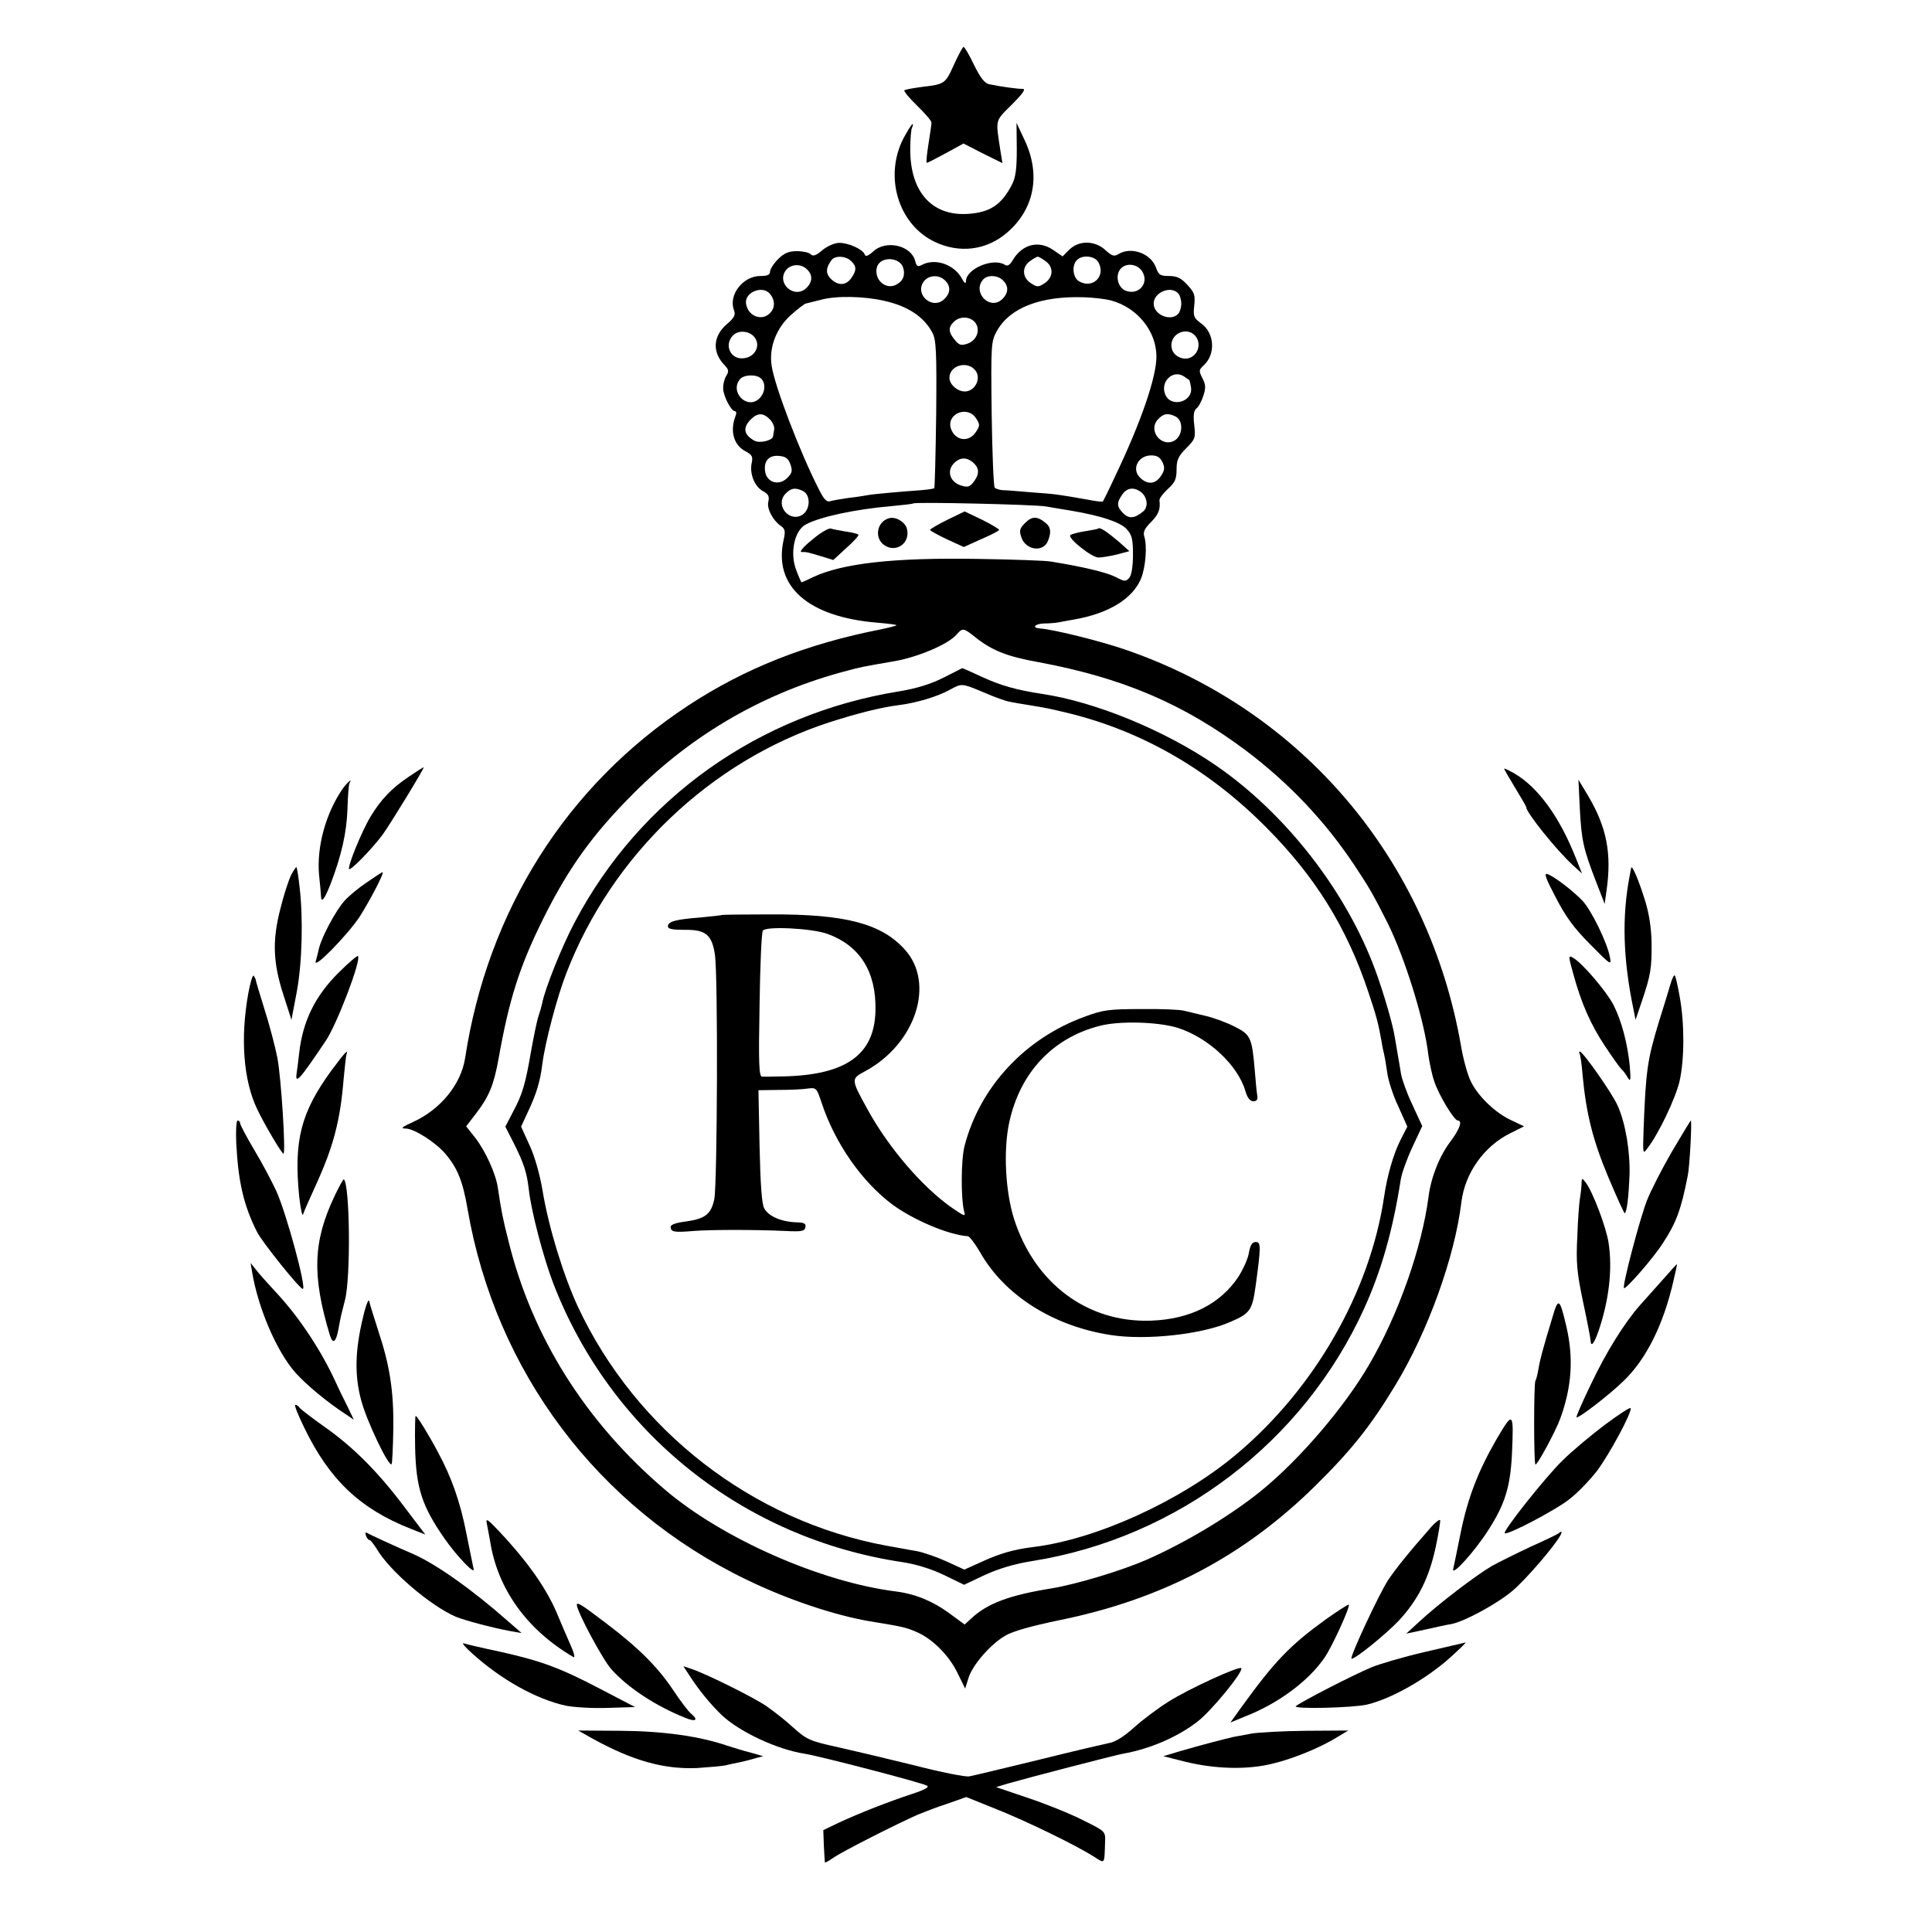 <?xml version="1.0" standalone="no"?>
<!DOCTYPE svg PUBLIC "-//W3C//DTD SVG 20010904//EN"
 "http://www.w3.org/TR/2001/REC-SVG-20010904/DTD/svg10.dtd">
<svg version="1.0" xmlns="http://www.w3.org/2000/svg"
 width="700pt" height="700pt" viewBox="0 0 700 700"
 preserveAspectRatio="xMidYMid meet">
<g transform="translate(0,700) scale(0.1,-0.1)"
fill="#000000" stroke="none">
<path d="M3456 6765 c-31 -69 -33 -70 -116 -80 -30 -4 -59 -9 -63 -12 -4 -2
16 -27 45 -55 29 -28 53 -56 53 -62 0 -6 -5 -41 -11 -78 -6 -38 -9 -68 -6 -68
3 0 34 16 69 35 l64 35 70 -36 71 -35 -7 43 c-18 119 -21 107 41 169 43 43 52
58 38 57 -19 0 -78 8 -121 17 -16 4 -32 25 -54 70 -17 36 -34 65 -38 65 -3 0
-19 -30 -35 -65z"/>
<path d="M3273 6498 c-70 -137 -19 -309 111 -373 92 -45 192 -32 267 34 97 85
120 208 62 332 l-30 64 1 -95 c0 -73 -4 -103 -18 -130 -38 -73 -80 -100 -160
-105 -129 -8 -207 79 -208 230 0 41 3 79 7 84 3 6 4 11 1 11 -3 0 -18 -24 -33
-52z"/>
<path d="M2980 6094 c-23 -20 -34 -24 -43 -15 -6 6 -28 11 -50 11 -29 0 -46
-7 -68 -29 -16 -16 -29 -37 -29 -45 0 -12 -10 -16 -35 -16 -63 0 -116 -68 -96
-123 7 -18 2 -28 -26 -52 -51 -44 -53 -103 -6 -150 13 -14 14 -21 5 -36 -7
-10 -12 -30 -12 -45 0 -28 29 -84 43 -84 5 0 6 -8 2 -17 -21 -54 -7 -106 36
-128 24 -13 28 -19 22 -45 -7 -39 12 -84 42 -100 19 -10 23 -19 19 -37 -7 -25
16 -69 47 -90 14 -10 15 -20 8 -50 -37 -167 88 -278 338 -299 37 -3 69 -7 71
-9 2 -2 -23 -8 -55 -15 -271 -53 -495 -142 -699 -276 -441 -290 -727 -742
-809 -1279 -15 -94 -89 -185 -188 -230 -42 -19 -47 -24 -26 -24 31 -1 109 -51
144 -93 43 -51 62 -99 79 -198 101 -589 473 -1084 1010 -1343 148 -72 318
-129 446 -151 122 -20 131 -22 171 -39 56 -24 116 -83 147 -146 l29 -59 12 38
c14 47 80 123 134 154 27 16 96 35 192 55 372 75 669 230 930 487 131 129 201
217 290 364 118 194 216 465 240 665 13 105 82 202 177 249 l50 25 -46 22
c-57 26 -119 85 -146 139 -12 23 -28 81 -36 128 -117 676 -574 1217 -1216
1438 -90 31 -258 73 -310 77 -31 2 -19 17 15 18 17 0 41 2 52 4 11 2 36 7 55
10 127 22 213 75 244 148 17 42 23 119 12 153 -5 16 1 29 24 52 28 28 35 47
31 79 -1 7 13 25 30 41 26 23 32 36 32 71 0 34 6 48 35 77 33 33 34 38 29 84
-4 35 -2 52 8 60 8 6 19 27 25 46 9 27 9 40 -3 63 -14 27 -13 31 3 46 46 41
41 119 -9 154 -26 19 -28 25 -24 64 4 37 1 47 -25 75 -23 25 -38 32 -67 32
-31 0 -37 4 -46 29 -18 53 -91 79 -137 50 -15 -9 -23 -7 -47 15 -38 35 -96 36
-131 1 l-24 -24 -35 24 c-52 35 -110 20 -144 -35 -12 -21 -21 -26 -31 -19 -42
26 -139 -15 -140 -59 -1 -12 -5 -9 -15 9 -28 51 -97 75 -145 49 -15 -8 -19 -5
-24 14 -14 57 -106 78 -152 35 -19 -17 -28 -20 -31 -11 -7 19 -58 42 -92 42
-17 0 -42 -11 -61 -26z m104 -40 c20 -19 20 -34 0 -62 -19 -27 -48 -28 -74 -2
-19 19 -18 40 3 68 13 17 52 15 71 -4z m189 -26 c7 -26 -1 -46 -25 -59 -38
-21 -82 17 -71 62 11 42 85 39 96 -3z m515 26 c30 -21 29 -59 -3 -80 -23 -15
-27 -15 -50 0 -32 21 -33 59 -3 80 12 9 25 16 28 16 3 0 16 -7 28 -16z m192
-5 c27 -49 -20 -96 -69 -69 -24 12 -29 58 -9 78 20 20 66 15 78 -9z m-1056
-25 c22 -21 20 -47 -4 -69 -42 -38 -106 17 -74 64 18 25 56 27 78 5z m1216
-10 c24 -43 -18 -87 -64 -66 -28 13 -36 58 -14 80 22 22 63 14 78 -14z m-716
-30 c22 -21 20 -47 -4 -69 -42 -38 -106 17 -74 64 18 25 56 27 78 5z m210 0
c22 -21 20 -47 -4 -69 -44 -40 -107 25 -69 71 15 19 54 18 73 -2z m-844 -49
c18 -22 19 -48 2 -67 -29 -34 -82 -15 -89 32 -6 41 60 68 87 35z m1478 3 c7
-7 12 -24 12 -38 0 -14 -5 -31 -12 -38 -28 -28 -88 -2 -88 38 0 40 60 66 88
38z m-1064 -28 c85 -19 143 -57 174 -115 14 -26 16 -67 14 -295 -2 -145 -5
-266 -7 -269 -3 -2 -24 -5 -47 -7 -71 -5 -174 -14 -194 -18 -11 -2 -41 -7 -69
-10 -27 -4 -58 -9 -67 -12 -13 -4 -23 7 -41 43 -68 133 -160 373 -171 447 -11
66 17 138 70 185 26 23 50 41 53 41 3 1 28 7 56 14 56 15 155 13 229 -4z m823
1 c94 -26 163 -111 163 -203 0 -74 -55 -235 -147 -428 -24 -52 -46 -96 -47
-97 -1 -2 -27 1 -57 7 -102 18 -114 20 -199 26 -47 4 -95 8 -107 8 -12 1 -25
5 -29 9 -4 4 -9 125 -11 268 -3 253 -2 262 19 300 47 84 158 127 314 122 34
-1 79 -6 101 -12z m-495 -78 c22 -26 8 -66 -26 -78 -24 -8 -31 -6 -47 14 -23
28 -24 45 -3 65 21 21 57 20 76 -1z m-796 -58 c20 -30 -2 -69 -41 -73 -48 -6
-73 48 -39 83 21 21 63 16 80 -10z m1598 4 c16 -24 9 -57 -16 -72 -25 -16 -65
0 -72 29 -14 53 56 87 88 43z m-798 -124 c18 -27 -2 -69 -35 -73 -27 -4 -61
23 -61 49 0 47 69 64 96 24z m772 -31 c2 -1 5 -13 7 -26 10 -55 -75 -78 -94
-25 -17 46 30 89 69 63 8 -6 16 -11 18 -12z m-1550 4 c18 -18 14 -53 -8 -73
-44 -40 -107 25 -69 71 14 17 60 19 77 2z m778 -143 c15 -23 15 -27 0 -50 -26
-40 -76 -32 -91 13 -16 53 60 84 91 37z m-747 -4 c11 -11 18 -28 16 -38 -2
-10 -4 -21 -4 -24 -2 -15 -48 -26 -67 -16 -39 21 -44 47 -14 77 25 25 45 25
69 1z m1472 9 c26 -15 25 -64 -2 -84 -47 -32 -102 32 -64 74 20 22 37 25 66
10z m-1397 -173 c8 -23 6 -31 -12 -49 -30 -30 -75 -16 -80 25 -5 38 15 59 52
55 23 -2 33 -10 40 -31z m1348 8 c9 -19 8 -29 -6 -50 -20 -30 -49 -32 -76 -5
-31 31 -6 80 41 80 22 0 32 -7 41 -25z m-682 -5 c20 -20 18 -42 -7 -72 -12
-13 -20 -14 -44 -6 -37 13 -49 51 -24 78 23 25 50 25 75 0z m-619 -100 c26
-15 25 -64 -2 -84 -47 -32 -102 32 -64 74 20 22 37 25 66 10z m1222 -2 c24
-18 29 -54 9 -71 -30 -25 -51 -28 -72 -7 -24 24 -25 38 -4 68 17 25 42 28 67
10z m-343 -53 c19 -3 62 -11 95 -16 105 -18 174 -41 197 -66 19 -21 23 -36 23
-92 0 -42 -5 -74 -13 -84 -13 -15 -17 -15 -51 3 -33 16 -109 35 -231 55 -19 4
-141 8 -270 10 -303 5 -487 -16 -594 -66 -22 -11 -41 -19 -42 -19 -1 0 -10 20
-19 44 -24 62 -7 144 35 166 52 28 181 55 308 66 42 4 79 8 81 10 7 6 441 -4
481 -11z m-256 -474 c60 -48 116 -70 228 -90 306 -57 526 -151 753 -321 156
-118 286 -255 393 -416 57 -86 66 -103 119 -207 64 -129 134 -355 148 -478 4
-28 13 -73 22 -98 16 -49 72 -141 85 -141 18 0 6 -32 -26 -75 -40 -52 -71
-130 -80 -200 -24 -185 -109 -427 -214 -607 -89 -154 -251 -344 -392 -459
-111 -90 -272 -187 -415 -250 -89 -39 -254 -89 -345 -104 -155 -25 -233 -55
-291 -109 l-24 -22 -57 42 c-59 43 -122 69 -193 78 -271 34 -627 191 -835 368
-288 245 -483 555 -568 903 -20 78 -26 109 -38 190 -7 52 -46 137 -84 185
l-31 39 36 47 c47 61 64 103 81 196 39 219 76 336 164 513 91 182 178 303 325
450 216 217 479 368 775 445 48 13 53 14 174 35 83 15 190 60 221 95 23 26 25
26 69 -9z"/>
<path d="M3433 5117 c-35 -17 -63 -34 -63 -37 0 -3 27 -18 61 -34 l61 -28 64
29 c35 15 64 30 64 33 0 3 -28 20 -62 37 l-63 30 -62 -30z"/>
<path d="M3220 5122 c-44 -13 -53 -73 -15 -98 43 -28 94 9 81 60 -6 25 -42 46
-66 38z"/>
<path d="M3715 5106 c-21 -21 -23 -28 -14 -54 16 -45 77 -54 95 -14 13 30 12
51 -5 65 -31 27 -51 28 -76 3z"/>
<path d="M2942 5044 c-30 -24 -47 -44 -38 -44 19 0 20 0 73 -16 l42 -13 48 44
c26 23 46 45 43 48 -3 3 -23 8 -45 11 -22 4 -47 8 -55 11 -8 2 -39 -16 -68
-41z"/>
<path d="M3979 5085 c-2 -2 -24 -6 -49 -10 -25 -4 -48 -10 -52 -14 -11 -10 77
-81 102 -81 12 0 42 5 67 11 l45 12 -38 34 c-44 37 -69 54 -75 48z"/>
<path d="M3417 4544 c-46 -23 -98 -39 -160 -49 -508 -82 -938 -388 -1174 -835
-47 -88 -110 -246 -119 -297 -1 -6 -7 -27 -13 -45 -6 -18 -17 -73 -26 -122
-21 -123 -32 -161 -66 -224 l-28 -54 31 -61 c36 -72 47 -105 54 -167 9 -80 53
-247 89 -341 209 -540 688 -923 1265 -1009 47 -7 103 -24 149 -46 l74 -36 76
36 c51 23 107 40 171 50 527 84 983 431 1203 916 62 137 103 280 132 465 3 22
22 75 42 118 l36 77 -36 78 c-20 42 -38 93 -41 112 -3 19 -8 49 -11 65 -3 17
-8 46 -11 65 -7 47 -40 160 -71 245 -106 287 -325 568 -578 742 -185 127 -436
230 -630 259 -92 14 -148 30 -214 60 -41 19 -74 34 -75 33 -1 -1 -32 -16 -69
-35z m148 -53 c39 -17 81 -32 95 -34 14 -3 45 -8 70 -12 67 -11 71 -12 146
-30 265 -66 504 -204 709 -410 179 -179 295 -365 373 -600 29 -86 36 -113 48
-180 2 -16 7 -37 9 -45 2 -8 7 -37 11 -65 3 -27 21 -83 40 -123 l33 -74 -25
-49 c-25 -49 -48 -129 -59 -204 -51 -347 -254 -700 -540 -938 -198 -165 -502
-304 -730 -332 -72 -9 -122 -23 -191 -55 l-60 -27 -63 29 c-35 16 -84 33 -109
38 -26 4 -76 14 -112 20 -485 90 -906 417 -1116 865 -53 115 -106 287 -128
420 -10 60 -29 127 -48 167 l-30 66 25 54 c31 66 44 109 52 173 10 78 53 242
87 329 165 428 523 769 953 909 103 33 187 54 250 62 65 8 141 31 185 55 45
25 44 25 125 -9z"/>
<path d="M2617 3685 c-1 -1 -36 -5 -77 -9 -93 -7 -120 -15 -120 -32 0 -10 16
-13 61 -13 75 1 98 -17 109 -88 12 -71 9 -834 -2 -888 -12 -55 -33 -71 -105
-81 -33 -4 -53 -11 -53 -19 0 -19 13 -21 83 -15 66 5 218 5 332 0 59 -3 70 -1
73 13 3 13 -4 17 -25 18 -60 1 -108 21 -124 51 -9 15 -14 90 -17 226 l-4 202
73 1 c41 0 88 2 106 5 30 4 32 2 49 -49 48 -147 145 -287 257 -371 76 -56 205
-111 274 -115 6 -1 26 -27 44 -58 88 -156 265 -268 473 -300 128 -20 332 2
435 48 70 30 78 42 90 127 20 145 20 162 1 162 -13 0 -20 -11 -25 -39 -3 -21
-21 -60 -38 -87 -66 -99 -175 -154 -317 -159 -229 -8 -421 134 -496 369 -31
98 -39 246 -18 346 38 181 156 309 328 353 72 19 211 15 283 -7 110 -35 217
-134 245 -228 7 -25 17 -38 29 -38 13 0 17 6 14 23 -2 12 -6 54 -9 92 -10 117
-15 127 -76 157 -30 15 -77 32 -105 38 -27 6 -61 15 -75 18 -14 4 -83 7 -155
6 -115 0 -139 -3 -203 -27 -217 -78 -381 -254 -437 -468 -13 -49 -14 -188 -2
-237 6 -21 3 -20 -41 10 -108 74 -233 220 -309 359 -60 109 -60 110 -10 137
184 98 257 319 145 442 -85 94 -215 128 -485 127 -95 0 -174 -1 -176 -2z m382
-69 c117 -43 176 -137 173 -277 -3 -160 -106 -234 -334 -239 -35 -1 -69 -1
-77 -1 -11 1 -13 46 -9 259 2 141 7 263 12 270 10 17 178 9 235 -12z"/>
<path d="M1480 4185 c-61 -41 -100 -82 -137 -143 -33 -55 -85 -183 -78 -191 6
-5 80 70 120 123 26 35 155 246 150 246 -2 0 -27 -16 -55 -35z"/>
<path d="M5450 4215 c0 -3 18 -34 40 -70 22 -36 40 -67 40 -70 0 -19 109 -155
169 -210 l33 -30 -22 55 c-59 150 -137 257 -222 307 -21 12 -38 20 -38 18z"/>
<path d="M1242 4143 c-62 -90 -95 -211 -86 -313 4 -36 7 -71 7 -77 1 -27 13
-11 35 45 39 102 58 184 61 272 1 46 5 88 7 92 13 21 -7 4 -24 -19z"/>
<path d="M5724 4070 c6 -115 13 -146 59 -265 l31 -80 7 50 c19 133 0 228 -66
340 l-36 60 5 -105z"/>
<path d="M1055 3830 c-9 -18 -27 -73 -39 -122 -30 -116 -27 -196 11 -313 l29
-90 19 100 c20 106 24 271 10 385 -4 36 -9 67 -11 68 -1 2 -10 -11 -19 -28z"/>
<path d="M5910 3855 c-1 -5 -3 -17 -5 -26 -29 -150 -25 -303 14 -489 l7 -35
23 68 c32 94 36 121 35 212 -1 51 -9 105 -23 150 -24 78 -49 135 -51 120z"/>
<path d="M1329 3803 c-30 -20 -66 -50 -81 -67 -32 -36 -81 -128 -92 -171 -4
-17 -9 -38 -12 -48 -10 -33 116 96 160 163 39 62 90 160 82 160 -2 0 -28 -17
-57 -37z"/>
<path d="M5637 3748 c36 -70 67 -112 125 -170 74 -75 77 -77 71 -46 -9 51 -67
170 -99 204 -34 36 -102 88 -127 97 -14 5 -7 -15 30 -85z"/>
<path d="M1227 3476 c-85 -84 -130 -176 -143 -291 -3 -27 -7 -60 -9 -72 -7
-45 10 -26 106 117 41 62 129 293 116 306 -2 3 -34 -24 -70 -60z"/>
<path d="M5701 3469 c29 -106 63 -182 114 -259 26 -39 52 -76 59 -83 7 -6 18
-21 24 -32 10 -16 11 -9 7 42 -8 82 -29 162 -59 222 -26 50 -115 154 -147 171
-17 10 -17 6 2 -61z"/>
<path d="M900 3403 c-30 -165 -18 -318 32 -422 27 -57 89 -161 95 -161 9 0 -8
274 -22 347 -8 41 -29 121 -47 177 -17 55 -32 104 -32 108 -1 3 -4 9 -7 13 -4
3 -12 -25 -19 -62z"/>
<path d="M6052 3433 c-6 -21 -25 -83 -42 -137 -41 -135 -47 -174 -55 -389 -3
-90 -3 -91 15 -66 40 52 100 178 115 240 18 78 19 208 1 307 -7 40 -15 75 -18
78 -3 2 -10 -12 -16 -33z"/>
<path d="M1202 3123 c-112 -153 -138 -255 -118 -458 5 -44 11 -73 14 -65 2 8
25 59 49 112 62 137 86 230 98 378 4 41 8 81 10 88 8 23 -3 12 -53 -55z"/>
<path d="M5723 3183 c3 -5 8 -39 11 -78 13 -141 38 -239 94 -372 31 -73 57
-131 59 -129 8 7 14 63 17 135 3 86 -14 191 -43 255 -19 44 -126 196 -137 196
-3 0 -3 -3 -1 -7z"/>
<path d="M856 2858 c7 -139 27 -226 75 -321 19 -38 155 -207 166 -207 15 0
-59 273 -96 355 -16 34 -51 101 -80 149 -28 47 -51 91 -51 96 0 6 -4 10 -9 10
-5 0 -7 -37 -5 -82z"/>
<path d="M6058 2828 c-36 -62 -77 -142 -91 -178 -26 -67 -90 -310 -83 -317 6
-6 106 108 141 163 48 73 66 121 90 244 7 32 16 200 11 200 -1 0 -32 -51 -68
-112z"/>
<path d="M1212 2666 c-78 -164 -82 -288 -17 -503 11 -35 22 -27 31 20 10 54 8
44 24 107 21 80 18 415 -4 437 -2 2 -17 -25 -34 -61z"/>
<path d="M5730 2705 c-1 -16 -4 -39 -6 -50 -2 -11 -7 -71 -9 -133 -5 -96 -2
-131 21 -240 15 -70 27 -133 27 -139 1 -26 13 -11 29 35 38 112 51 225 36 320
-9 57 -57 184 -83 218 -14 18 -14 17 -15 -11z"/>
<path d="M913 2394 c21 -131 89 -290 157 -367 40 -45 119 -110 184 -152 l28
-19 -24 50 c-14 27 -33 67 -43 89 -51 111 -129 229 -208 315 -23 25 -55 60
-71 79 l-28 35 5 -30z"/>
<path d="M6025 2364 c-28 -31 -65 -73 -83 -93 -55 -62 -123 -170 -179 -289
-30 -62 -53 -115 -51 -117 6 -6 121 83 171 132 82 79 144 204 180 361 8 34 14
62 13 62 -1 0 -24 -25 -51 -56z"/>
<path d="M1316 2230 c-30 -123 -32 -213 -7 -305 21 -77 99 -240 110 -230 2 3
5 60 6 128 2 137 -13 231 -55 357 -15 47 -30 94 -32 105 -2 12 -12 -12 -22
-55z"/>
<path d="M5625 2228 c-39 -129 -45 -154 -51 -188 -3 -19 -8 -39 -11 -43 -6
-10 -6 -297 0 -303 5 -6 72 117 90 166 42 115 49 220 22 335 -24 102 -29 105
-50 33z"/>
<path d="M1102 1828 c91 -189 203 -295 386 -367 l53 -21 -78 103 c-96 127
-185 216 -291 290 -45 32 -84 62 -87 67 -4 6 -10 10 -15 10 -5 0 10 -37 32
-82z"/>
<path d="M5815 1838 c-49 -37 -119 -95 -154 -130 -61 -59 -217 -256 -209 -263
8 -9 187 85 234 123 29 22 73 68 99 101 46 61 129 215 123 229 -2 4 -43 -23
-93 -60z"/>
<path d="M1504 1758 c3 -148 24 -214 107 -333 43 -62 111 -133 105 -110 -2 11
-14 69 -26 128 -22 114 -54 205 -104 297 -35 66 -75 130 -80 130 -2 0 -3 -51
-2 -112z"/>
<path d="M5422 1785 c-67 -116 -105 -214 -131 -345 -12 -58 -23 -114 -26 -125
-5 -28 78 64 126 139 61 94 81 157 87 276 7 157 5 159 -56 55z"/>
<path d="M1764 1479 c3 -14 8 -43 12 -64 27 -173 134 -321 302 -419 7 -4 1 19
-14 51 -14 32 -33 76 -42 98 -38 94 -106 192 -212 305 -44 47 -51 51 -46 29z"/>
<path d="M5186 1468 c-82 -93 -126 -148 -156 -192 -33 -50 -143 -286 -133
-286 15 0 123 88 170 137 70 75 110 154 134 264 11 50 18 96 17 101 -2 4 -16
-6 -32 -24z"/>
<path d="M1326 1436 c3 -9 9 -16 13 -16 4 0 15 -15 26 -32 46 -79 194 -206
287 -246 32 -13 129 -39 193 -51 l45 -8 -47 41 c-130 115 -263 209 -345 245
-54 23 -161 72 -170 78 -4 2 -5 -3 -2 -11z"/>
<path d="M5648 1445 c-3 -3 -48 -25 -100 -48 -51 -24 -116 -56 -143 -71 -58
-34 -193 -137 -262 -201 l-48 -44 70 15 c39 9 81 18 95 20 48 10 166 74 221
121 49 42 148 157 172 199 8 14 5 19 -5 9z"/>
<path d="M2090 1185 c0 -23 95 -201 126 -234 59 -66 161 -133 267 -175 38 -16
49 -8 21 15 -9 7 -38 45 -64 84 -58 87 -128 156 -247 246 -87 66 -103 76 -103
64z"/>
<path d="M4804 1133 c-131 -95 -185 -151 -308 -321 l-38 -53 53 22 c119 46
230 128 288 213 28 40 94 186 88 192 -2 2 -39 -22 -83 -53z"/>
<path d="M1710 1010 c106 -96 234 -167 340 -190 30 -6 99 -10 153 -8 l98 3
-119 62 c-150 79 -220 105 -368 138 -66 14 -126 28 -134 31 -8 2 5 -14 30 -36z"/>
<path d="M5164 1015 c-78 -18 -166 -44 -195 -56 -69 -29 -261 -128 -274 -141
-11 -11 207 -6 258 6 88 21 214 92 302 171 33 30 58 54 55 54 -3 -1 -69 -16
-146 -34z"/>
<path d="M2495 934 c35 -55 79 -109 122 -150 65 -60 200 -123 298 -138 52 -8
426 -105 444 -116 9 -5 -9 -15 -55 -30 -88 -29 -194 -71 -265 -104 l-56 -27 2
-57 c2 -31 3 -58 4 -60 0 -2 13 5 29 16 28 21 238 127 307 157 22 9 70 28 108
40 l68 24 107 -43 c113 -45 289 -131 354 -172 43 -27 39 -32 42 54 1 37 1 37
-82 78 -45 23 -135 59 -198 80 l-115 39 43 13 c66 19 388 103 417 108 96 17
195 59 268 115 50 37 171 185 160 195 -8 8 -188 -74 -261 -120 -39 -24 -96
-67 -126 -94 -35 -32 -68 -53 -90 -57 -19 -4 -136 -31 -260 -62 -124 -30 -235
-57 -248 -59 -13 -3 -103 15 -200 40 -97 24 -224 54 -282 67 -96 21 -108 27
-155 69 -28 26 -73 61 -99 79 -47 32 -226 121 -276 136 l-24 8 19 -29z"/>
<path d="M2150 699 c142 -78 255 -110 375 -105 44 3 91 7 105 10 14 4 36 8 50
11 14 3 39 9 55 14 l30 8 -45 13 c-25 6 -63 18 -85 25 -102 35 -235 53 -387
54 l-153 1 55 -31z"/>
<path d="M4535 719 c-22 -4 -51 -10 -65 -12 -31 -7 -116 -29 -195 -52 l-60
-18 75 -19 c112 -28 229 -31 321 -8 79 19 177 60 239 99 l35 21 -155 -1 c-85
-1 -173 -6 -195 -10z"/>
</g>
</svg>
